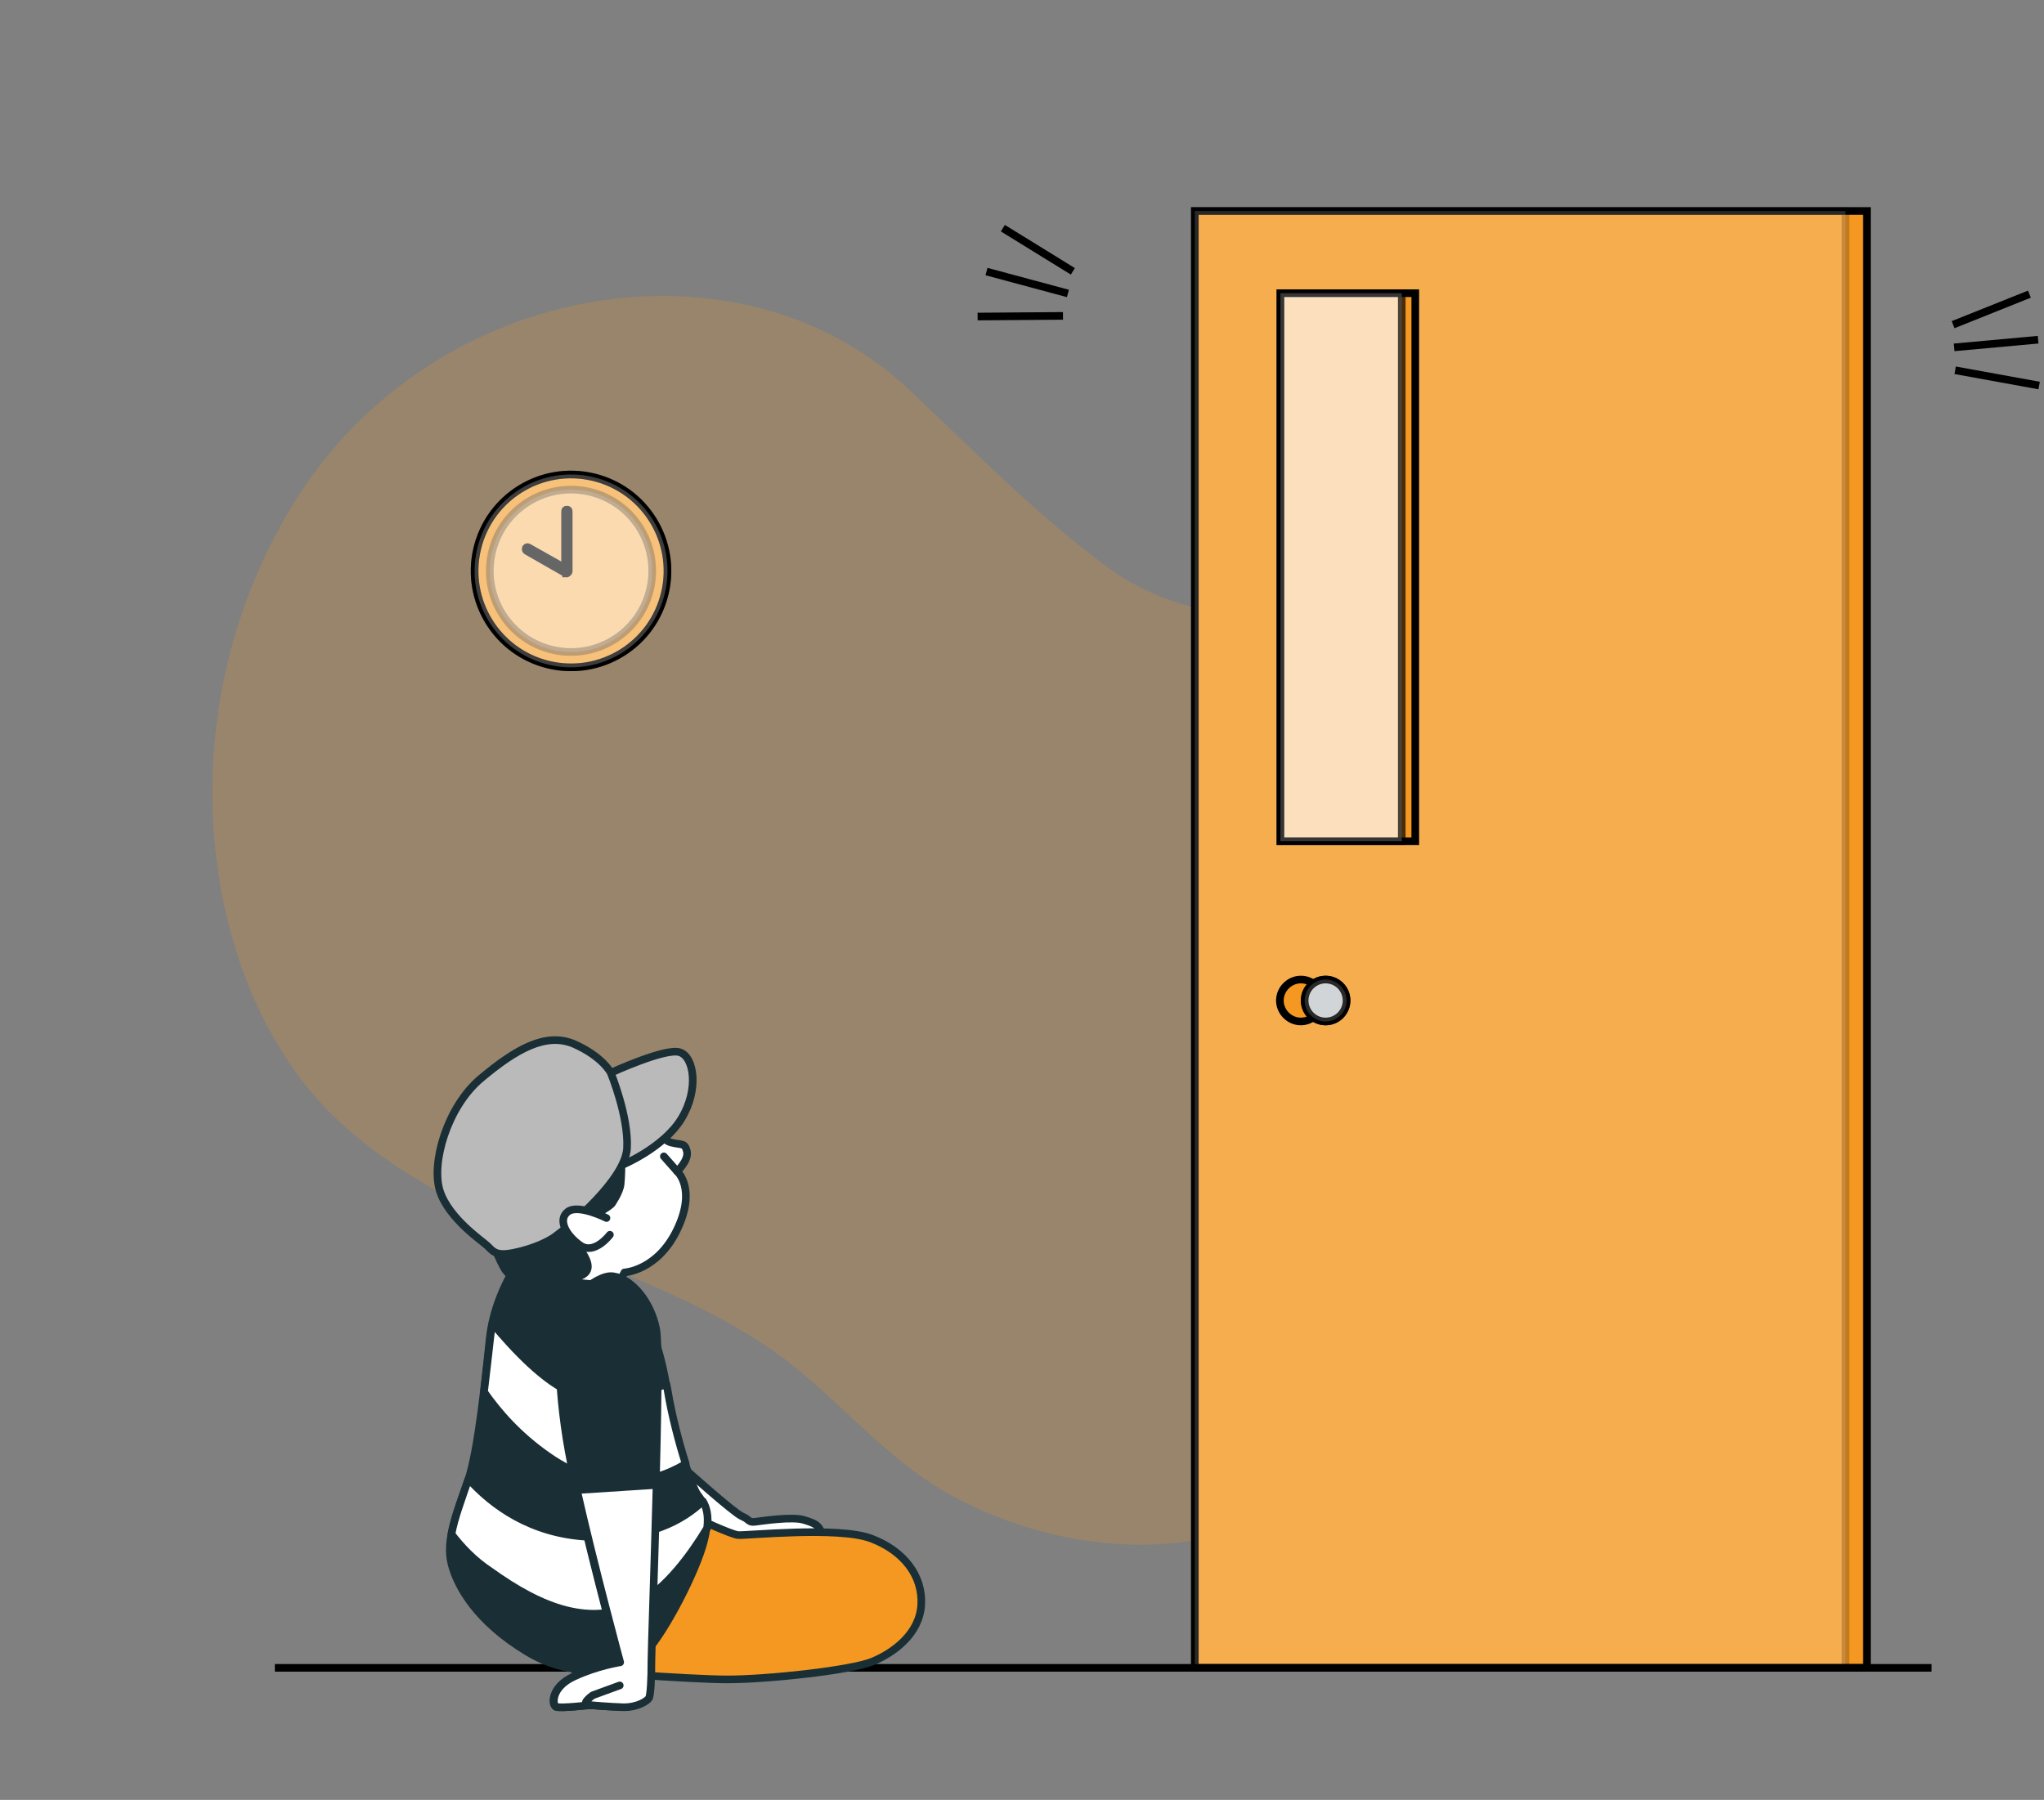 <?xml version="1.0" encoding="UTF-8"?> <svg xmlns="http://www.w3.org/2000/svg" width="369" height="325" viewBox="0 0 369 325" fill="none"><rect x="0" y="0" width="369" height="325" fill="#808080" stroke="none"/> <path d="M250.839 260.244C264.172 248.015 274.042 231.397 281.355 215.291C292.334 191.4 298.033 161.625 282.135 138.72C272.976 125.458 258.829 117.184 243.137 114.213C228.09 111.328 213.429 112.129 200.427 102.745C187.259 93.205 175.784 81.306 163.906 70.169C133.518 41.682 78.857 50.492 53.836 89.583C28.815 128.674 36.206 179.034 60.903 202.186C83.058 222.957 113.84 226.774 138.208 242.969C150.309 250.989 158.837 262.932 171.657 269.963C186.549 278.106 204.771 281.37 221.406 276.912C232.78 273.86 242.507 267.914 250.839 260.244Z" fill="#F49822" fill-opacity="0.21"></path> <path d="M107.089 86.148C116.445 88.357 122.239 97.733 120.03 107.089C117.821 116.445 108.445 122.239 99.088 120.03C89.732 117.821 83.938 108.445 86.148 99.089C88.357 89.732 97.733 83.939 107.089 86.148Z" fill="#F49822" stroke="black" stroke-width="1.378"></path> <path opacity="0.4" d="M105.434 88.593C113.428 89.89 118.856 97.421 117.559 105.415C116.261 113.408 108.73 118.837 100.736 117.539C92.743 116.242 87.314 108.71 88.612 100.717C89.909 92.724 97.441 87.295 105.434 88.593Z" fill="white" stroke="black" stroke-width="1.378"></path> <path d="M95.378 98.827L95.386 98.831L95.395 98.836L100.986 101.988L102.014 102.567V101.387V92.339C102.014 92.191 102.06 92.12 102.092 92.089C102.123 92.058 102.193 92.011 102.341 92.011C102.49 92.011 102.56 92.058 102.591 92.089C102.622 92.12 102.669 92.191 102.669 92.339V103.116C102.669 103.255 102.614 103.36 102.467 103.457L102.336 103.545C102.285 103.545 102.256 103.545 102.231 103.544C102.209 103.543 102.201 103.542 102.2 103.542L102.2 103.541L102.195 103.54C102.189 103.538 102.177 103.533 102.156 103.523L95.066 99.472C94.983 99.42 94.937 99.351 94.915 99.263C94.893 99.177 94.895 99.067 94.93 98.952C94.995 98.865 95.074 98.815 95.143 98.794C95.217 98.772 95.296 98.777 95.378 98.827Z" fill="#F49822" stroke="black" stroke-width="1.378"></path> <path opacity="0.4" d="M107.089 86.148C116.445 88.357 122.239 97.733 120.03 107.089C117.821 116.445 108.445 122.239 99.088 120.03C89.732 117.821 83.938 108.445 86.148 99.089C88.357 89.732 97.733 83.939 107.089 86.148Z" fill="white" stroke="black" stroke-width="1.378"></path> <path d="M215.7 38.096H337.034V301.154H215.7V38.096Z" fill="#F49822" stroke="black" stroke-width="1.378"></path> <path opacity="0.2" d="M215.7 38.096H333.171V301.154H215.7V38.096Z" fill="white" stroke="black" stroke-width="1.378"></path> <path d="M231.154 52.939H255.497V151.906H231.154V52.939Z" fill="#F49822" stroke="black" stroke-width="1.378"></path> <path opacity="0.7" d="M231.154 52.939H253.057V151.906H231.154V52.939Z" fill="white" stroke="black" stroke-width="1.378"></path> <path d="M238.62 180.655C238.62 182.715 236.896 184.44 234.836 184.44C232.777 184.44 231.052 182.715 231.052 180.655C231.052 178.596 232.777 176.871 234.836 176.871C236.987 176.871 238.62 178.586 238.62 180.655Z" fill="#F49822" stroke="black" stroke-width="1.378"></path> <path d="M243.094 180.655C243.094 182.745 241.4 184.44 239.31 184.44C237.22 184.44 235.526 182.745 235.526 180.655C235.526 178.566 237.22 176.871 239.31 176.871C241.4 176.871 243.094 178.566 243.094 180.655Z" fill="#1A2E35" stroke="black" stroke-width="1.378"></path> <path opacity="0.8" d="M243.094 180.655C243.094 182.745 241.4 184.44 239.31 184.44C237.22 184.44 235.526 182.745 235.526 180.655C235.526 178.566 237.22 176.871 239.31 176.871C241.4 176.871 243.094 178.566 243.094 180.655Z" fill="white" stroke="black" stroke-width="1.378"></path> <line x1="181.046" y1="41.199" x2="193.681" y2="48.993" stroke="black" stroke-width="1.378"></line> <line x1="178.089" y1="49.032" x2="192.789" y2="52.988" stroke="black" stroke-width="1.378"></line> <line x1="176.487" y1="57.156" x2="191.897" y2="57.038" stroke="black" stroke-width="1.378"></line> <line y1="-0.689" x2="14.845" y2="-0.689" transform="matrix(-0.928 0.371 0.371 0.928 366.622 53.753)" stroke="black" stroke-width="1.378"></line> <line y1="-0.689" x2="15.224" y2="-0.689" transform="matrix(-0.996 0.091 0.091 0.996 368 62.023)" stroke="black" stroke-width="1.378"></line> <line y1="-0.689" x2="15.41" y2="-0.689" transform="matrix(-0.984 -0.179 -0.179 0.984 368 70.292)" stroke="black" stroke-width="1.378"></line> <line x1="348.704" y1="301.153" x2="49.618" y2="301.154" stroke="black" stroke-width="1.378"></line> <path d="M123.401 265.03C123.401 265.03 132.446 273.152 133.915 273.771C135.384 274.39 135.075 274.931 136.312 274.777C137.626 274.622 143.115 273.771 145.202 274.467C147.29 275.086 147.599 275.473 147.986 276.092C148.295 276.71 149.145 277.871 149.145 277.871L149.3 279.186C149.3 279.186 133.451 279.804 130.591 279.65C127.653 279.495 125.257 275.627 123.788 269.981C122.242 264.257 123.401 265.03 123.401 265.03Z" fill="white" stroke="#1A2E35" stroke-width="1.378" stroke-miterlimit="10" stroke-linecap="round" stroke-linejoin="round"></path> <path d="M125.952 274.235C125.952 274.235 131.905 277.02 133.219 277.174C134.534 277.329 151.31 275.55 157.263 277.793C163.215 280.036 166.617 284.6 166.308 289.783C165.998 294.965 161.437 298.369 157.572 299.993C153.706 301.618 138.476 303.242 131.364 303.242C124.252 303.242 103.765 301.618 103.765 301.618C103.765 301.618 115.902 290.479 120.231 282.512C124.638 274.622 125.952 274.235 125.952 274.235Z" fill="#F49822" stroke="#1A2E35" stroke-width="1.378" stroke-miterlimit="10" stroke-linecap="round" stroke-linejoin="round"></path> <path d="M93.173 228.52C93.173 228.52 89.308 234.166 88.457 241.283C87.684 248.399 86.37 262.013 84.437 267.505C82.505 272.997 80.417 278.18 81.5 282.357C82.582 286.534 86.061 292.722 95.106 298.214C104.151 303.706 112.733 301.154 115.438 299.374C118.222 297.595 124.02 287.23 126.416 280.423C128.813 273.616 127.035 271.373 125.952 269.903C124.793 268.434 121.623 258.455 120.464 251.184C119.304 243.913 116.753 234.708 111.418 232.465C106.084 230.144 97.194 227.514 93.173 228.52Z" fill="#1A2E35" stroke="#1A2E35" stroke-width="1.378" stroke-miterlimit="10" stroke-linecap="round" stroke-linejoin="round"></path> <path d="M99.049 263.019C93.56 259.229 89.849 254.897 87.375 251.339C87.839 247.549 88.225 243.99 88.535 241.283C88.612 240.509 88.767 239.736 88.921 238.962C92.709 243.526 98.507 249.714 103.378 251.493C108.79 253.505 116.057 251.493 120.309 249.946C120.386 250.333 120.463 250.72 120.541 251.107C121.236 255.361 122.551 260.466 123.788 264.334C117.448 268.124 108.48 269.594 99.049 263.019Z" fill="white" stroke="#1A2E35" stroke-width="1.378" stroke-miterlimit="10" stroke-linecap="round" stroke-linejoin="round"></path> <path d="M81.499 277.019C82.041 274.08 83.278 270.831 84.437 267.428C84.514 267.273 84.514 267.118 84.592 267.041C88.921 271.837 95.879 276.942 106.084 277.484C116.984 278.102 123.324 274.467 126.88 271.063C127.498 272.069 127.962 273.539 127.653 275.937C124.715 280.81 120.309 286.766 115.515 289.318C106.702 293.882 97.812 290.401 88.457 283.672C85.519 281.738 83.278 279.34 81.499 277.019Z" fill="white" stroke="#1A2E35" stroke-width="1.378" stroke-miterlimit="10" stroke-linecap="round" stroke-linejoin="round"></path> <path d="M119.304 203.767C119.304 203.767 119.304 205.856 121.237 206.32C123.17 206.784 123.633 206.32 124.02 207.944C124.329 209.568 122.242 211.502 122.242 211.502C122.242 211.502 125.798 214.596 122.242 222.022C118.686 229.448 112.733 229.757 112.733 229.757L111.419 232.31L92.864 230.531L90.932 223.26C90.932 223.26 95.261 221.79 104.383 215.37C113.429 208.872 116.676 202.607 116.676 202.607C116.676 202.607 118.376 202.297 119.304 203.767Z" fill="white" stroke="#1A2E35" stroke-width="1.378" stroke-miterlimit="10" stroke-linecap="round" stroke-linejoin="round"></path> <path d="M112.192 210.419C112.192 210.419 112.192 212.353 112.037 213.823C111.883 215.292 110.414 217.381 110.414 217.381C110.414 217.381 109.641 218.154 107.863 219.005C106.084 219.779 103.688 220.166 103.301 221.249C102.992 222.409 104.074 224.343 105.389 226.586C106.703 228.829 106.858 230.918 100.827 230.918C94.797 230.918 92.555 231.691 90.932 228.829C89.308 225.89 89.154 224.111 89.154 224.111C89.154 224.111 91.55 224.884 100.441 216.53C109.486 208.099 111.883 204.927 111.883 204.927L112.192 210.419Z" fill="#1A2E35" stroke="#1A2E35" stroke-width="1.378" stroke-miterlimit="10" stroke-linecap="round" stroke-linejoin="round"></path> <path d="M110.259 193.711C110.259 193.711 120.154 189.147 122.706 189.998C125.257 190.772 126.262 196.651 123.015 201.988C119.768 207.325 112.192 210.419 112.192 210.419L110.259 193.711Z" fill="#BABABA" stroke="#1A2E35" stroke-width="1.378" stroke-miterlimit="10" stroke-linecap="round" stroke-linejoin="round"></path> <path d="M110.259 193.711C110.259 193.711 113.506 201.601 113.197 207.325C112.887 212.972 102.837 221.403 100.131 223.337C97.348 225.271 92.555 226.431 90.931 226.431C89.308 226.431 88.844 225.812 87.994 224.962C87.221 224.188 81.036 220.088 79.412 215.06C77.789 210.033 80.727 199.822 86.834 194.717C93.019 189.534 98.508 186.285 103.687 188.529C108.867 190.849 110.259 193.711 110.259 193.711Z" fill="#BABABA" stroke="#1A2E35" stroke-width="1.378" stroke-miterlimit="10" stroke-linecap="round" stroke-linejoin="round"></path> <path d="M109.486 219.934C109.486 219.934 104.46 217.381 102.528 218.773C100.595 220.243 102.218 223.105 104.77 224.884C107.321 226.663 110.104 222.951 110.104 222.951" fill="white"></path> <path d="M109.486 219.934C109.486 219.934 104.46 217.381 102.528 218.773C100.595 220.243 102.218 223.105 104.77 224.884C107.321 226.663 110.104 222.951 110.104 222.951" stroke="#1A2E35" stroke-width="1.378" stroke-miterlimit="10" stroke-linecap="round" stroke-linejoin="round"></path> <path d="M122.242 211.502L119.845 208.795" stroke="#1A2E35" stroke-width="1.378" stroke-miterlimit="10" stroke-linecap="round" stroke-linejoin="round"></path> <path d="M101.523 236.565C101.523 236.565 107.321 229.913 110.723 230.454C114.124 230.918 117.526 235.173 118.453 239.969C119.458 244.842 117.448 296.436 117.448 299.762C117.448 303.088 117.294 306.105 116.985 306.569C116.675 307.033 115.052 308.193 112.423 308.193C109.872 308.193 106.471 307.884 106.471 307.884C106.471 307.884 101.136 308.503 100.363 308.193C99.59 307.884 99.358 304.635 103.61 302.701C107.785 300.767 111.882 300.149 111.882 300.149C111.882 300.149 105.079 275.241 102.682 262.169C100.286 249.019 101.059 239.814 101.059 239.814" fill="#1A2E35"></path> <path d="M101.523 236.565C101.523 236.565 107.321 229.913 110.723 230.454C114.124 230.918 117.526 235.173 118.453 239.969C119.458 244.842 117.448 296.436 117.448 299.762C117.448 303.088 117.294 306.105 116.985 306.569C116.675 307.033 115.052 308.193 112.423 308.193C109.872 308.193 106.471 307.884 106.471 307.884C106.471 307.884 101.136 308.503 100.363 308.193C99.59 307.884 99.358 304.635 103.61 302.701C107.785 300.767 111.882 300.149 111.882 300.149C111.882 300.149 105.079 275.241 102.682 262.169C100.286 249.019 101.059 239.814 101.059 239.814" stroke="#1A2E35" stroke-width="1.378" stroke-miterlimit="10" stroke-linecap="round" stroke-linejoin="round"></path> <path d="M106.548 307.884C106.548 307.884 101.214 308.502 100.44 308.193C99.667 307.884 99.435 304.635 103.687 302.701C107.862 300.767 111.959 300.148 111.959 300.148C111.959 300.148 107.166 282.435 104.151 269.053L118.531 268.125C118.144 282.821 117.603 298.06 117.603 299.839C117.603 303.242 117.448 306.182 117.139 306.646C116.83 307.11 115.206 308.27 112.578 308.27C109.949 308.193 106.548 307.884 106.548 307.884Z" fill="white" stroke="#1A2E35" stroke-width="1.378" stroke-miterlimit="10" stroke-linecap="round" stroke-linejoin="round"></path> <path d="M111.882 304.325L107.012 306.104C107.012 306.104 104.461 307.883 106.548 307.883" stroke="#1A2E35" stroke-width="1.378" stroke-miterlimit="10" stroke-linecap="round" stroke-linejoin="round"></path> </svg> 